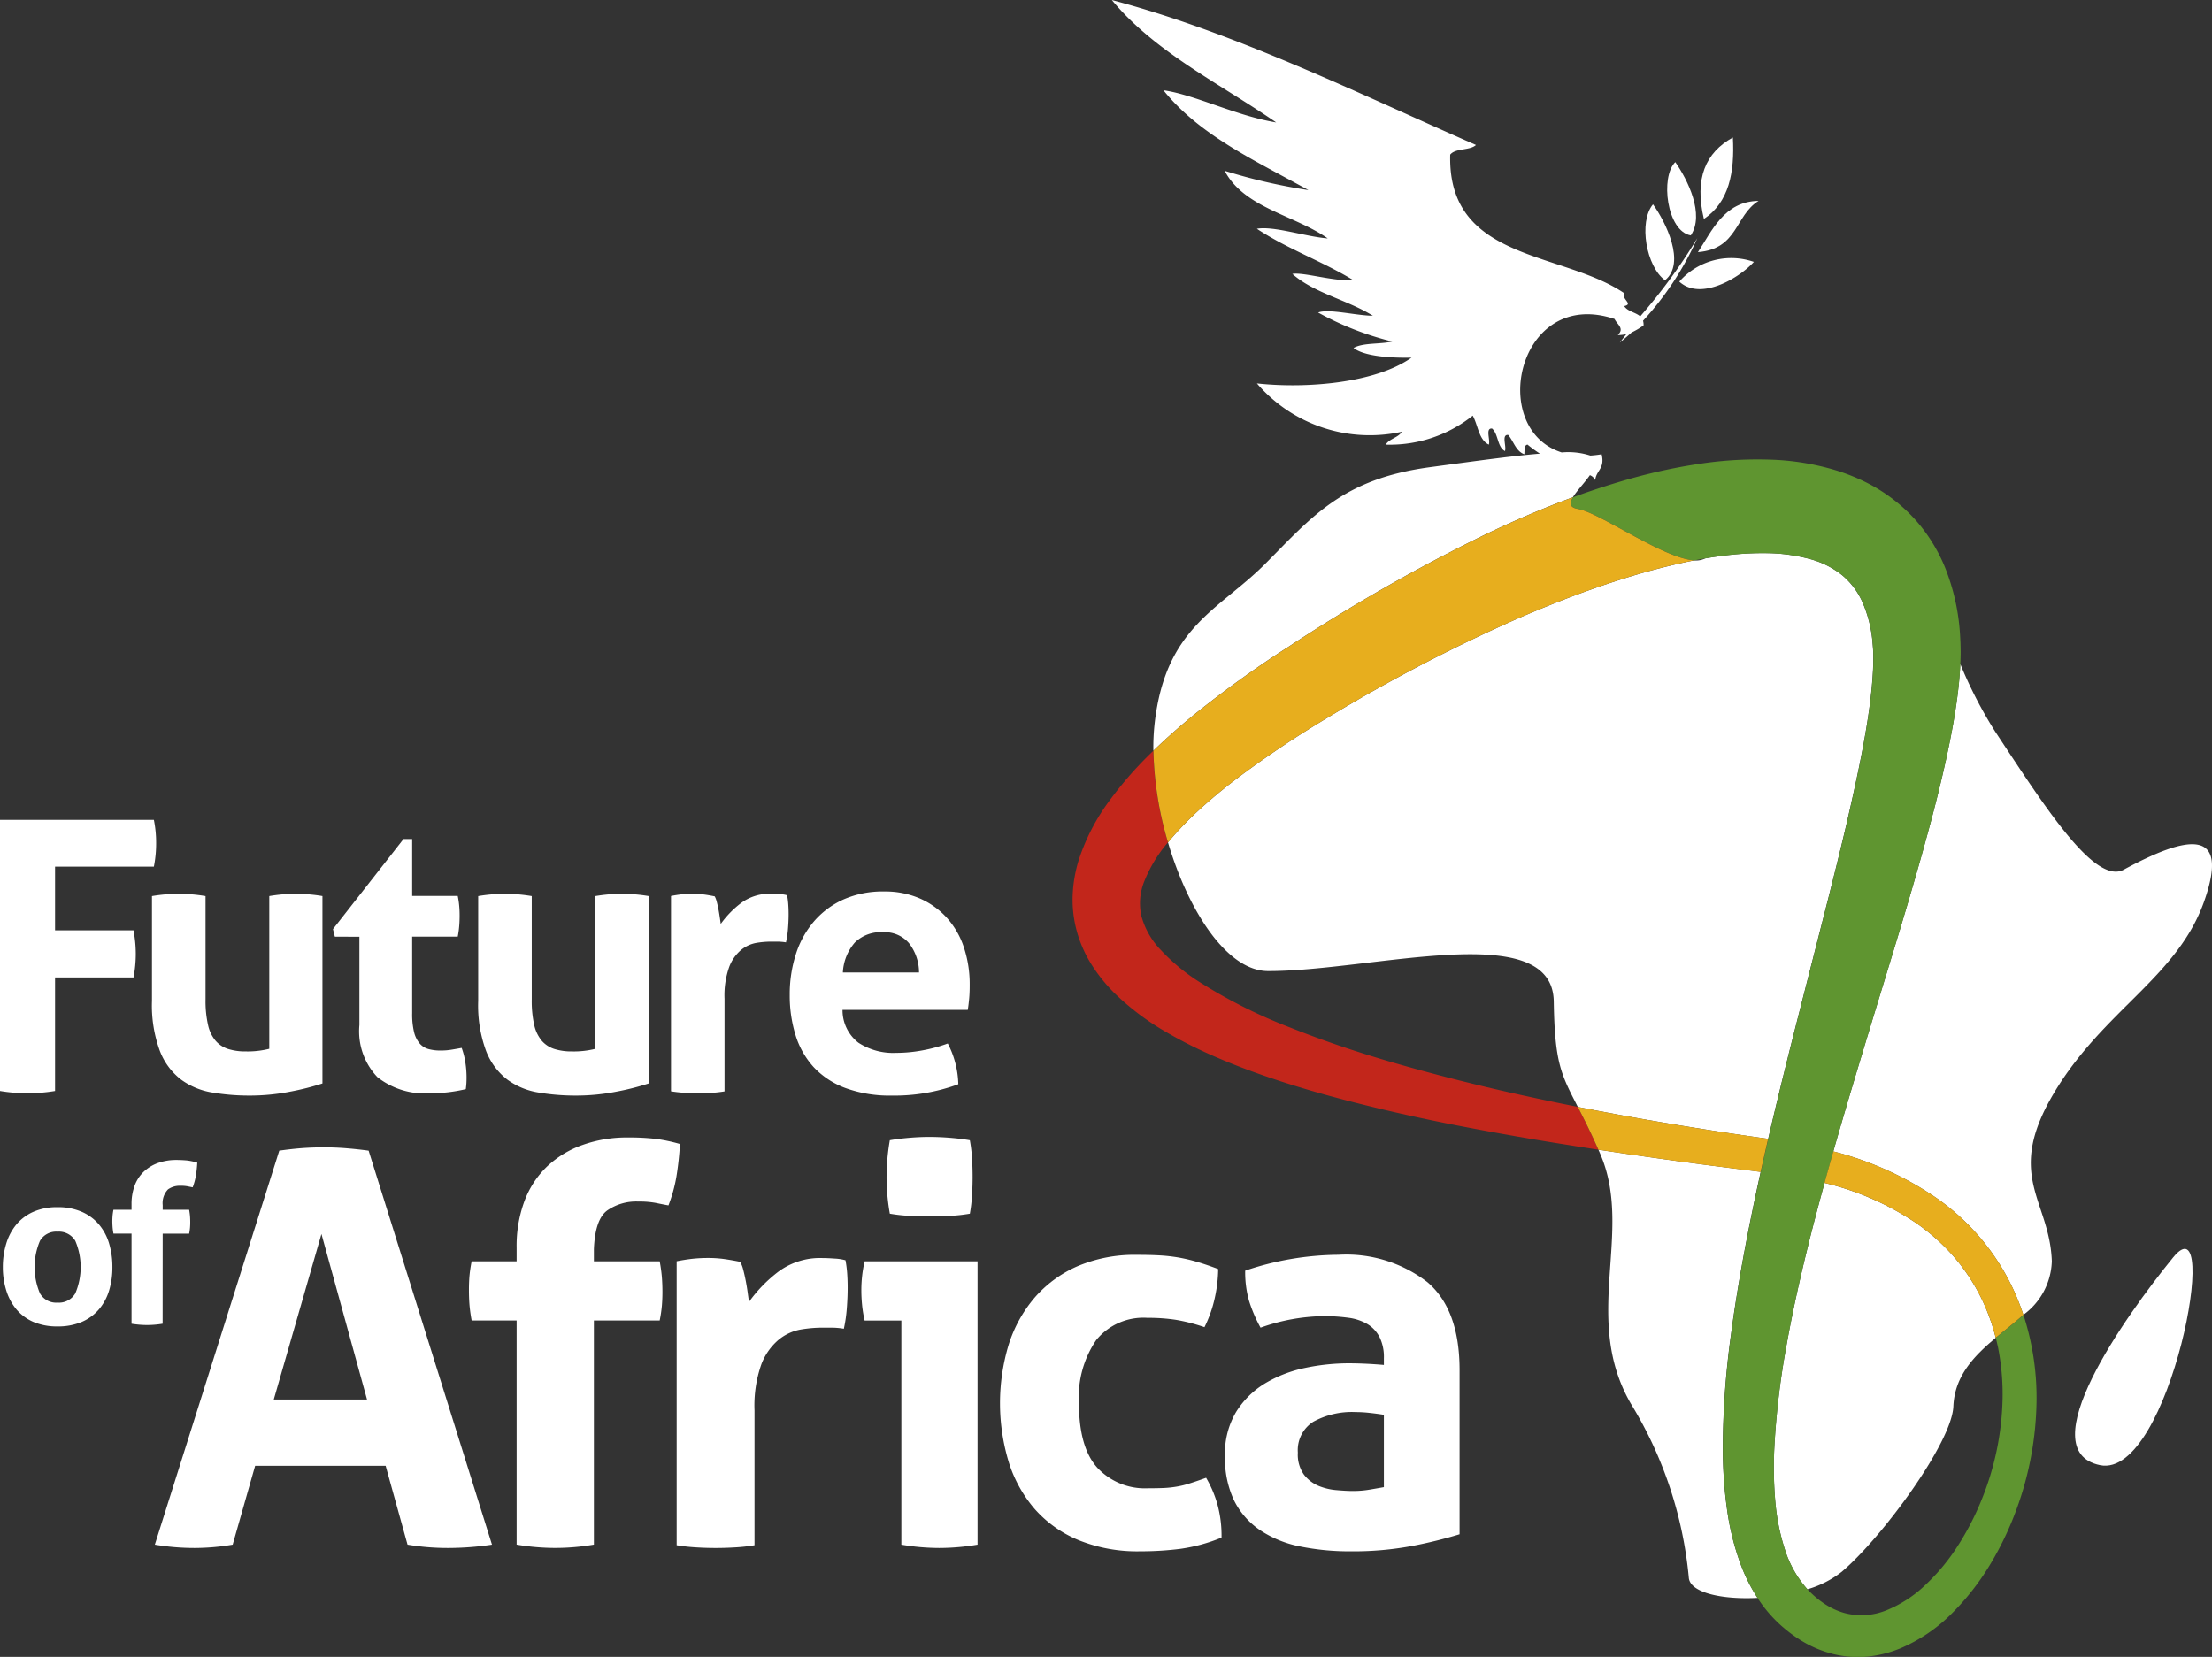 <svg xmlns="http://www.w3.org/2000/svg" width="160.182" height="120" viewBox="0 0 160.182 120">
  <rect x="0" y="0" width="160.182" height="120" fill="#333333" stroke="none"/>
  <g id="Group_261" data-name="Group 261" transform="translate(-1086.274 -1538.886)">
    <path id="Path_148" data-name="Path 148" d="M1178.1,1609.207c-2.973,0-5.778-4.35-7.248-9.319-.028.035-.06.072-.087.107a10.134,10.134,0,0,0-1.625,2.717,4.261,4.261,0,0,0-.212,2.517,5.706,5.706,0,0,0,1.4,2.455,14.245,14.245,0,0,0,2.647,2.223,37.227,37.227,0,0,0,6.759,3.411c2.408.959,4.9,1.79,7.428,2.527s5.1,1.389,7.68,1.991q2.832.648,5.692,1.216c-1.211-2.358-1.675-3.163-1.744-7.641C1198.694,1605.32,1185.643,1609.218,1178.1,1609.207Z" fill="none"/>
    <g id="Group_260" data-name="Group 260">
      <path id="Path_149" data-name="Path 149" d="M1090.261,1617.9v-8.222h5.681a9.018,9.018,0,0,0,.164-1.72,9.177,9.177,0,0,0-.164-1.691h-5.681v-4.616h7.156a8.628,8.628,0,0,0,.164-1.72,8.315,8.315,0,0,0-.164-1.665h-11.143V1617.9a12.191,12.191,0,0,0,3.987,0Z" fill="#fff"/>
      <path id="Path_150" data-name="Path 150" d="M1097.279,1611.376a9.489,9.489,0,0,0,.575,3.631,4.759,4.759,0,0,0,1.542,2.076,5.239,5.239,0,0,0,2.253.929,15.961,15.961,0,0,0,2.676.221,15.15,15.15,0,0,0,2.991-.29,18.653,18.653,0,0,0,2.308-.587v-13.572a11.816,11.816,0,0,0-1.94-.164,11.633,11.633,0,0,0-1.91.164v11.062a6.462,6.462,0,0,1-1.694.19,4.116,4.116,0,0,1-1.284-.177,2.013,2.013,0,0,1-.914-.6,2.667,2.667,0,0,1-.545-1.148,7.81,7.81,0,0,1-.179-1.842v-7.483a11.546,11.546,0,0,0-3.879,0Z" fill="#fff"/>
      <path id="Path_151" data-name="Path 151" d="M1112.3,1606.732v6.392a4.814,4.814,0,0,0,1.311,3.782,5.554,5.554,0,0,0,3.8,1.161,11.179,11.179,0,0,0,2.593-.3c.019-.126.032-.26.042-.4s.013-.3.013-.506a6.9,6.9,0,0,0-.082-1,5.31,5.31,0,0,0-.272-1.08c-.2.037-.434.079-.7.123a4.588,4.588,0,0,1-.805.067,3.241,3.241,0,0,1-.9-.107,1.308,1.308,0,0,1-.642-.41,2.034,2.034,0,0,1-.4-.819,5.493,5.493,0,0,1-.137-1.366v-5.545h3.3a6.954,6.954,0,0,0,.108-.79c.019-.238.028-.482.028-.738,0-.237-.009-.464-.028-.68a6.16,6.16,0,0,0-.108-.74h-3.3v-4.123h-.628l-5.107,6.526.136.545Z" fill="#fff"/>
      <path id="Path_152" data-name="Path 152" d="M1123.02,1617.083a5.216,5.216,0,0,0,2.251.929,16,16,0,0,0,2.676.221,15.139,15.139,0,0,0,2.99-.29,18.37,18.37,0,0,0,2.308-.587v-13.572a11.8,11.8,0,0,0-1.939-.164,11.635,11.635,0,0,0-1.911.164v11.062a6.438,6.438,0,0,1-1.693.19,4.127,4.127,0,0,1-1.285-.177,2.023,2.023,0,0,1-.914-.6,2.679,2.679,0,0,1-.546-1.148,7.823,7.823,0,0,1-.177-1.842v-7.483a11.541,11.541,0,0,0-3.878,0v7.592a9.493,9.493,0,0,0,.574,3.631A4.771,4.771,0,0,0,1123.02,1617.083Z" fill="#fff"/>
      <path id="Path_153" data-name="Path 153" d="M1136.8,1618.067c.31,0,.628-.009.956-.028a9.688,9.688,0,0,0,.984-.109v-6.717a6.128,6.128,0,0,1,.341-2.3,2.96,2.96,0,0,1,.862-1.227,2.385,2.385,0,0,1,1.089-.508,6.573,6.573,0,0,1,1.038-.094h.451a3.892,3.892,0,0,1,.669.054,7.059,7.059,0,0,0,.151-1.038c.028-.363.041-.7.041-1.009,0-.255-.009-.5-.027-.739a5.135,5.135,0,0,0-.084-.627,2.189,2.189,0,0,0-.518-.081c-.238-.019-.447-.028-.628-.028a3.468,3.468,0,0,0-2.182.67,7,7,0,0,0-1.476,1.515c-.021-.127-.041-.288-.07-.478s-.058-.384-.095-.572-.078-.375-.123-.546a1.659,1.659,0,0,0-.149-.4c-.256-.053-.514-.1-.779-.135a5.8,5.8,0,0,0-.806-.055,7.643,7.643,0,0,0-.8.041c-.247.029-.505.068-.78.123v14.146c.348.054.68.089,1,.109S1136.486,1618.067,1136.8,1618.067Z" fill="#fff"/>
      <path id="Path_154" data-name="Path 154" d="M1145.192,1616.168a6,6,0,0,0,2.3,1.517,9.326,9.326,0,0,0,3.37.548,13.34,13.34,0,0,0,4.807-.821,6.711,6.711,0,0,0-.244-1.638,6.47,6.47,0,0,0-.519-1.312,11,11,0,0,1-1.842.5,10.408,10.408,0,0,1-1.9.179,4.615,4.615,0,0,1-2.73-.738,2.971,2.971,0,0,1-1.148-2.376h9.068c.035-.2.068-.469.1-.805s.04-.677.04-1.024a8.449,8.449,0,0,0-.41-2.664,5.988,5.988,0,0,0-1.216-2.144,5.757,5.757,0,0,0-1.954-1.42,6.294,6.294,0,0,0-2.621-.518,7,7,0,0,0-2.961.588,6.141,6.141,0,0,0-2.132,1.6,6.788,6.788,0,0,0-1.3,2.376,9.479,9.479,0,0,0-.438,2.921,9.686,9.686,0,0,0,.422,2.922A6.087,6.087,0,0,0,1145.192,1616.168Zm2.966-9a2.683,2.683,0,0,1,2.074-.766,2.294,2.294,0,0,1,1.87.8,3.45,3.45,0,0,1,.723,2.119h-5.515A3.575,3.575,0,0,1,1148.158,1607.171Z" fill="#fff"/>
      <path id="Path_155" data-name="Path 155" d="M1093.44,1627.569a3.4,3.4,0,0,0-1.245-.919,4.266,4.266,0,0,0-1.757-.334,4.205,4.205,0,0,0-1.747.334,3.377,3.377,0,0,0-1.231.919,3.941,3.941,0,0,0-.732,1.379,5.786,5.786,0,0,0-.249,1.709,5.61,5.61,0,0,0,.249,1.692,3.973,3.973,0,0,0,.732,1.365,3.348,3.348,0,0,0,1.231.911,4.34,4.34,0,0,0,1.747.327,4.4,4.4,0,0,0,1.757-.327,3.374,3.374,0,0,0,1.245-.911,3.8,3.8,0,0,0,.735-1.365,5.746,5.746,0,0,0,.238-1.692,5.925,5.925,0,0,0-.238-1.709A3.775,3.775,0,0,0,1093.44,1627.569Zm-1.716,4.995a1.376,1.376,0,0,1-1.286.664,1.356,1.356,0,0,1-1.268-.664,4.838,4.838,0,0,1,0-3.816,1.36,1.36,0,0,1,1.268-.66,1.38,1.38,0,0,1,1.286.66,4.851,4.851,0,0,1,0,3.816Z" fill="#fff"/>
      <path id="Path_156" data-name="Path 156" d="M1098.055,1628.232h1.916a4,4,0,0,0,.063-.432c.011-.13.016-.261.016-.4s-.005-.293-.016-.432a4.48,4.48,0,0,0-.063-.463h-1.916v-.351a1.434,1.434,0,0,1,.383-1.126,1.463,1.463,0,0,1,.909-.262,2.49,2.49,0,0,1,.511.039c.128.026.248.05.369.072a4.461,4.461,0,0,0,.23-.84,8.282,8.282,0,0,0,.1-.949,4.655,4.655,0,0,0-.71-.153,7.984,7.984,0,0,0-.806-.039,3.859,3.859,0,0,0-1.318.216,2.917,2.917,0,0,0-1.029.624,2.662,2.662,0,0,0-.663,1,3.782,3.782,0,0,0-.232,1.366v.4h-1.309a3.986,3.986,0,0,0-.064.43c-.009.127-.017.262-.017.4s.008.294.017.43a4.509,4.509,0,0,0,.064.466h1.309v6.528a7,7,0,0,0,1.134.094,6.9,6.9,0,0,0,1.118-.094Z" fill="#fff"/>
      <path id="Path_157" data-name="Path 157" d="M1111.3,1622.043c-.5-.039-1.018-.061-1.547-.061-.609,0-1.165.022-1.668.061s-1.032.1-1.588.179l-9.011,28.536a17.479,17.479,0,0,0,2.9.241,16.534,16.534,0,0,0,2.737-.241l1.628-5.713h9.449l1.585,5.713a17.723,17.723,0,0,0,2.938.241,21.836,21.836,0,0,0,3.178-.241l-8.933-28.536C1112.355,1622.139,1111.8,1622.083,1111.3,1622.043Zm-5.2,18.2,3.452-11.988,3.3,11.988Z" fill="#fff"/>
      <path id="Path_158" data-name="Path 158" d="M1133.743,1621.367a16.988,16.988,0,0,0-2-.1,9.547,9.547,0,0,0-3.275.539,7.246,7.246,0,0,0-2.561,1.545,6.718,6.718,0,0,0-1.647,2.5,9.332,9.332,0,0,0-.575,3.391v.993h-3.256a9.8,9.8,0,0,0-.159,1.072c-.026.318-.038.65-.038.992,0,.372.012.73.038,1.072a10.979,10.979,0,0,0,.159,1.152h3.256v16.232a17,17,0,0,0,2.817.241,16.766,16.766,0,0,0,2.779-.241v-16.232h4.764a9.81,9.81,0,0,0,.159-1.073c.026-.317.04-.646.04-.993,0-.369-.014-.725-.04-1.07a11.151,11.151,0,0,0-.159-1.152h-4.764v-.873c.055-1.429.37-2.363.953-2.8a3.67,3.67,0,0,1,2.262-.655,6.518,6.518,0,0,1,1.272.1c.315.067.621.126.912.179a10.8,10.8,0,0,0,.576-2.084,22.637,22.637,0,0,0,.257-2.362A11.556,11.556,0,0,0,1133.743,1621.367Z" fill="#fff"/>
      <path id="Path_159" data-name="Path 159" d="M1147.5,1630.16a3.414,3.414,0,0,0-.756-.12c-.344-.024-.647-.04-.913-.04a5.068,5.068,0,0,0-3.173.973,10.216,10.216,0,0,0-2.144,2.2c-.029-.184-.062-.415-.1-.694s-.085-.557-.139-.836-.112-.541-.178-.79a2.3,2.3,0,0,0-.218-.577c-.371-.08-.748-.144-1.131-.2a8.263,8.263,0,0,0-1.172-.081,10.793,10.793,0,0,0-1.169.059c-.359.041-.735.1-1.133.179V1650.8a13.613,13.613,0,0,0,1.449.157c.462.029.919.042,1.369.042s.914-.013,1.39-.042a12.283,12.283,0,0,0,1.43-.157v-9.764a8.971,8.971,0,0,1,.494-3.336,4.352,4.352,0,0,1,1.253-1.784,3.5,3.5,0,0,1,1.587-.737,9.518,9.518,0,0,1,1.509-.137h.655a5.382,5.382,0,0,1,.972.078,10.433,10.433,0,0,0,.216-1.506q.06-.8.059-1.469,0-.556-.038-1.073A8.234,8.234,0,0,0,1147.5,1630.16Z" fill="#fff"/>
      <path id="Path_160" data-name="Path 160" d="M1153.571,1621.227c-.426,0-.9.018-1.412.061s-1,.1-1.448.179a15.809,15.809,0,0,0-.237,2.66,15.347,15.347,0,0,0,.237,2.659,12.087,12.087,0,0,0,1.468.159c.527.026,1.007.039,1.43.039q.677,0,1.448-.039a11.943,11.943,0,0,0,1.448-.159,10.859,10.859,0,0,0,.159-1.351c.027-.448.041-.886.041-1.308,0-.451-.014-.9-.041-1.331a10.807,10.807,0,0,0-.159-1.329c-.451-.08-.94-.137-1.465-.179S1154.019,1621.227,1153.571,1621.227Z" fill="#fff"/>
      <path id="Path_161" data-name="Path 161" d="M1148.648,1632.344c0,.343.019.709.057,1.089a9.441,9.441,0,0,0,.181,1.093h2.66v16.232a16.522,16.522,0,0,0,2.736.241,16.809,16.809,0,0,0,2.781-.241v-20.52h-8.177A9.326,9.326,0,0,0,1148.648,1632.344Z" fill="#fff"/>
      <path id="Path_162" data-name="Path 162" d="M1173.615,1645.916q-.673.243-1.172.4a6.61,6.61,0,0,1-.972.24,7.469,7.469,0,0,1-.972.1c-.332.013-.7.019-1.091.019a4.715,4.715,0,0,1-3.652-1.467q-1.348-1.469-1.349-4.685a7.317,7.317,0,0,1,1.251-4.585,4.411,4.411,0,0,1,3.709-1.608,13.348,13.348,0,0,1,2.045.141,13.081,13.081,0,0,1,2.084.535,9.07,9.07,0,0,0,.756-2.161,10.161,10.161,0,0,0,.237-2.047c-.555-.211-1.059-.383-1.508-.515a12.643,12.643,0,0,0-1.351-.32,12.189,12.189,0,0,0-1.408-.157c-.49-.027-1.027-.038-1.609-.038a10.55,10.55,0,0,0-4.326.83,8.712,8.712,0,0,0-3.116,2.3,9.761,9.761,0,0,0-1.867,3.414,14.675,14.675,0,0,0,.02,8.474,9.586,9.586,0,0,0,1.887,3.4,8.615,8.615,0,0,0,3.157,2.24,11.338,11.338,0,0,0,4.485.814,22.9,22.9,0,0,0,2.9-.179,12.246,12.246,0,0,0,2.978-.814,8.58,8.58,0,0,0-.318-2.48A8.209,8.209,0,0,0,1173.615,1645.916Z" fill="#fff"/>
      <path id="Path_163" data-name="Path 163" d="M1189.643,1631.748a9.613,9.613,0,0,0-6.451-1.984,21.419,21.419,0,0,0-6.747,1.149,7.569,7.569,0,0,0,.278,2.184,10.732,10.732,0,0,0,.833,1.945,14.133,14.133,0,0,1,4.566-.836,12.907,12.907,0,0,1,1.807.12,3.621,3.621,0,0,1,1.369.458,2.367,2.367,0,0,1,.872.934,3.252,3.252,0,0,1,.318,1.547v.476q-1.388-.118-2.54-.118a15.378,15.378,0,0,0-3.176.336,9.385,9.385,0,0,0-2.878,1.111,6.309,6.309,0,0,0-2.1,2.065,5.88,5.88,0,0,0-.815,3.2,7.168,7.168,0,0,0,.655,3.213,5.6,5.6,0,0,0,1.866,2.145,7.986,7.986,0,0,0,2.9,1.192,18.083,18.083,0,0,0,3.711.356,23.114,23.114,0,0,0,4.485-.4,33.155,33.155,0,0,0,3.373-.835V1638.1Q1191.966,1633.731,1189.643,1631.748Zm-3.155,14.845c-.29.052-.633.113-1.032.179a7.134,7.134,0,0,1-1.191.1c-.343,0-.746-.022-1.208-.063a4.284,4.284,0,0,1-1.315-.315,2.6,2.6,0,0,1-1.049-.816,2.508,2.508,0,0,1-.436-1.586,2.43,2.43,0,0,1,1.131-2.242,5.838,5.838,0,0,1,3.074-.694,9.074,9.074,0,0,1,.994.059c.369.039.714.087,1.032.138Z" fill="#fff"/>
      <path id="Path_164" data-name="Path 164" d="M1211.76,1548.843c-1.979,1.09-2.8,2.976-2.1,5.9C1211.468,1553.541,1211.9,1551.39,1211.76,1548.843Z" fill="#fff"/>
      <path id="Path_165" data-name="Path 165" d="M1208.713,1555.935c1.014-1.522-.222-4.029-1.123-5.308C1206.493,1551.695,1206.968,1555.634,1208.713,1555.935Z" fill="#fff"/>
      <path id="Path_166" data-name="Path 166" d="M1206.846,1559.183c1.536-1.244.037-4.245-.871-5.5C1204.913,1554.964,1205.487,1558.2,1206.846,1559.183Z" fill="#fff"/>
      <path id="Path_167" data-name="Path 167" d="M1213.622,1553.434c-2.51.029-3.4,2.228-4.395,3.713C1212.149,1556.909,1211.9,1554.495,1213.622,1553.434Z" fill="#fff"/>
      <path id="Path_168" data-name="Path 168" d="M1207.881,1559.282c1.56,1.437,4.4-.308,5.4-1.43A5,5,0,0,0,1207.881,1559.282Z" fill="#fff"/>
      <path id="Path_169" data-name="Path 169" d="M1178.691,1547.753c-2.875-.47-5.917-2.015-8.167-2.332,2.629,3.283,6.7,5.118,10.5,7.233a41.382,41.382,0,0,1-6.067-1.4c1.419,2.7,5.051,3.2,7.466,4.9-1.657-.134-3.9-.918-5.132-.7,2.145,1.433,4.783,2.374,7,3.734-1.551.07-3.589-.6-4.432-.467,1.56,1.394,4.018,1.893,5.831,3.034-1.237-.014-3.2-.529-3.964-.234a21.755,21.755,0,0,0,5.366,2.1c-.879.21-2.109.07-2.8.466.9.709,3.3.724,4.2.7-2.638,1.86-7.659,2.257-11.2,1.867a10.775,10.775,0,0,0,10.5,3.5c-.266.438-.908.5-1.17.935a9.606,9.606,0,0,0,6.3-2.1c.388.7.43,1.747,1.164,2.1.128-.339-.272-1.207.234-1.166.463.392.372,1.338.934,1.632.129-.34-.272-1.207.234-1.168.4.459.544,1.168,1.167,1.4.036-.275-.039-.662.234-.7a9.121,9.121,0,0,0,.9.655c-2.12.176-4.907.57-7.946.978-6.338.852-8.524,3.557-11.905,6.959s-7.252,4.584-8.05,11.59a15.633,15.633,0,0,0-.093,1.988c.946-.916,1.922-1.773,2.918-2.588a78.459,78.459,0,0,1,6.747-4.865l.006,0a126.859,126.859,0,0,1,14.263-8.158c2.089-1.008,4.231-1.932,6.445-2.746.274-.459.846-1.042,1.231-1.6a.721.721,0,0,1,.386.355c.073-.706.721-.833.465-1.867-.284.047-.557.077-.819.094a5.211,5.211,0,0,0-2.073-.228c-5.4-1.715-3.16-12,3.827-9.667.2.413.74.681.233,1.167a2.58,2.58,0,0,0,.623-.069l-.476.613s.438-.356.861-.738a5.32,5.32,0,0,0,.86-.508,1.014,1.014,0,0,0-.037-.336,22.108,22.108,0,0,0,3.929-5.978,40.662,40.662,0,0,1-4.134,5.662c-.333-.3-.918-.354-1.16-.747.7-.153-.222-.5,0-.933-4.487-3.055-12.8-2.293-12.6-10.034.372-.482,1.424-.287,1.867-.7-8.441-3.694-17.388-8.125-26.369-10.5C1169.924,1542.675,1174.595,1544.927,1178.691,1547.753Z" fill="#fff"/>
      <path id="Path_170" data-name="Path 170" d="M1212.982,1627.5q.376-1.88.791-3.745l-3.617-.458q-3.99-.522-7.976-1.124l-.158-.024c.043.1.088.2.134.307,2.445,5.659-1.384,11.876,2.222,18.1a29.326,29.326,0,0,1,4.194,12.623c.121,1.065,2.413,1.569,4.974,1.436a12.259,12.259,0,0,1-1.167-2.285,18.942,18.942,0,0,1-1.063-4.277,32.214,32.214,0,0,1-.287-4.238,61.489,61.489,0,0,1,.592-8.265C1211.98,1632.841,1212.453,1630.16,1212.982,1627.5Z" fill="#fff"/>
      <path id="Path_171" data-name="Path 171" d="M1218.653,1604.006c.651-2.579,1.288-5.149,1.844-7.708.282-1.275.545-2.55.774-3.814s.417-2.515.535-3.727c.057-.606.1-1.2.116-1.767.006-.284.007-.562,0-.826l-.008-.195-.013-.19c-.009-.128-.021-.268-.033-.4a9.165,9.165,0,0,0-.721-2.869,5.4,5.4,0,0,0-1.494-1.981,6.373,6.373,0,0,0-2.346-1.164,12.419,12.419,0,0,0-3.09-.418,22.137,22.137,0,0,0-3.449.225c-.336.043-.671.095-1.011.153l-.1.048a1.5,1.5,0,0,1-.7.1c-.586.112-1.174.244-1.763.388q-1.8.432-3.6,1.011c-2.4.761-4.792,1.686-7.162,2.7a120,120,0,0,0-13.874,7.2l.005,0a75.369,75.369,0,0,0-6.423,4.273c-1.015.76-1.992,1.55-2.9,2.378a23.738,23.738,0,0,0-2.386,2.474c1.47,4.969,4.275,9.317,7.248,9.319,7.542.011,20.593-3.887,20.688,2.2.069,4.478.533,5.283,1.744,7.641q1.055.209,2.107.405c2.616.493,5.241.936,7.874,1.345,1.264.2,2.535.381,3.8.561.746-3.22,1.547-6.414,2.36-9.6Z" fill="#fff"/>
      <path id="Path_172" data-name="Path 172" d="M1240.069,1601.87c-2.1,1.133-5.719-4.551-9.336-10.034a31.449,31.449,0,0,1-2.508-4.87l-.011.293c-.044.768-.121,1.5-.219,2.227-.193,1.443-.459,2.824-.753,4.186s-.618,2.694-.962,4.014c-1.381,5.279-3,10.388-4.549,15.5-.922,3.034-1.835,6.058-2.7,9.09a23.468,23.468,0,0,1,7.211,3.2,16.586,16.586,0,0,1,6.552,8.636,4.981,4.981,0,0,0,2.063-3.887c-.158-4.439-3.428-6.146.135-12.145s8.931-8.393,10.883-13.877S1244.6,1599.419,1240.069,1601.87Z" fill="#fff"/>
      <path id="Path_173" data-name="Path 173" d="M1227.716,1629.849a14.793,14.793,0,0,0-2.789-2.454,20.283,20.283,0,0,0-6.531-2.838q-.54,1.965-1.041,3.935c-.64,2.556-1.227,5.12-1.688,7.693a57.112,57.112,0,0,0-.914,7.691,28.887,28.887,0,0,0,.077,3.766,15.642,15.642,0,0,0,.713,3.525,7.836,7.836,0,0,0,1.613,2.824,7.28,7.28,0,0,0,2.485-1.266c2.933-2.486,7.98-9.364,8.086-11.981.092-2.22,1.517-3.666,3.068-4.967a14.548,14.548,0,0,0-1.039-2.859A14.131,14.131,0,0,0,1227.716,1629.849Z" fill="#fff"/>
      <path id="Path_174" data-name="Path 174" d="M1243.648,1629.948c-3.566,4.367-10.361,14.01-5.3,15.051S1247.219,1625.583,1243.648,1629.948Z" fill="#fff"/>
    </g>
    <path id="Path_175" data-name="Path 175" d="M1194.841,1617.836c-2.584-.6-5.15-1.259-7.68-1.991s-5.02-1.568-7.428-2.527a37.227,37.227,0,0,1-6.759-3.411,14.245,14.245,0,0,1-2.647-2.223,5.706,5.706,0,0,1-1.4-2.455,4.261,4.261,0,0,1,.212-2.517,10.134,10.134,0,0,1,1.625-2.717c.027-.035.059-.072.087-.107a24.949,24.949,0,0,1-1.056-6.628c-.091.087-.179.17-.267.257a26.885,26.885,0,0,0-2.908,3.351,14.989,14.989,0,0,0-2.222,4.279,9.868,9.868,0,0,0-.449,2.634,8.606,8.606,0,0,0,.357,2.742,9.12,9.12,0,0,0,1.14,2.42,11.835,11.835,0,0,0,1.578,1.916,18.765,18.765,0,0,0,3.63,2.735,32.991,32.991,0,0,0,3.831,1.918c1.292.554,2.592,1.039,3.9,1.479,2.613.882,5.248,1.583,7.888,2.213s5.287,1.168,7.941,1.648c2.6.48,5.2.9,7.806,1.3-.592-1.341-1.083-2.309-1.489-3.1Q1197.674,1618.485,1194.841,1617.836Z" fill="#c2261b"/>
    <path id="Path_176" data-name="Path 176" d="M1232.8,1634.112c-.625.563-1.324,1.1-2,1.665.055.216.1.432.153.65a17.377,17.377,0,0,1,.338,3.725,20.51,20.51,0,0,1-1.521,7.359,19.73,19.73,0,0,1-1.723,3.335,14.894,14.894,0,0,1-2.338,2.824,9,9,0,0,1-2.878,1.863,4.807,4.807,0,0,1-3.015.171,5.16,5.16,0,0,1-1.388-.64,7.047,7.047,0,0,1-.649-.484l-.155-.135-.146-.134-.089-.085c-.024-.026-.019-.015-.031-.03l-.034-.035-.139-.138a.161.161,0,0,0-.024-.032,7.836,7.836,0,0,1-1.613-2.824,15.642,15.642,0,0,1-.713-3.525,28.887,28.887,0,0,1-.077-3.766,57.112,57.112,0,0,1,.914-7.691c.461-2.573,1.048-5.137,1.688-7.693q.5-1.969,1.041-3.935.313-1.141.636-2.284c.864-3.032,1.777-6.056,2.7-9.09,1.553-5.109,3.168-10.218,4.549-15.5.344-1.32.667-2.654.962-4.014s.56-2.743.753-4.186c.1-.723.175-1.459.219-2.227l.011-.293c.015-.291.024-.584.024-.887l-.005-.3-.007-.313c-.01-.2-.02-.4-.031-.6a15.626,15.626,0,0,0-1.1-4.907,12.114,12.114,0,0,0-1.309-2.382,11.514,11.514,0,0,0-1.871-2.064,12.24,12.24,0,0,0-2.264-1.553,14.206,14.206,0,0,0-2.425-1,18.241,18.241,0,0,0-4.817-.781,27.913,27.913,0,0,0-4.55.226,40.223,40.223,0,0,0-4.3.825c-1.4.348-2.76.763-4.1,1.217-.434.146-.867.3-1.295.459-.25.42-.254.738.36.842,1.579.264,6.183,3.584,8.423,3.726q.4-.078.8-.143c.34-.058.675-.11,1.011-.153a22.137,22.137,0,0,1,3.449-.225,12.419,12.419,0,0,1,3.09.418,6.373,6.373,0,0,1,2.346,1.164,5.4,5.4,0,0,1,1.494,1.981,9.165,9.165,0,0,1,.721,2.869c.012.133.024.273.033.4l.013.19.008.195c.008.264.007.542,0,.826-.014.567-.059,1.161-.116,1.767-.118,1.212-.311,2.467-.535,3.727s-.492,2.539-.774,3.814c-.556,2.559-1.193,5.129-1.844,7.708l-1.977,7.761c-.813,3.182-1.614,6.376-2.36,9.6q-.276,1.2-.543,2.4-.411,1.866-.791,3.745c-.529,2.656-1,5.337-1.361,8.05a61.489,61.489,0,0,0-.592,8.265,32.214,32.214,0,0,0,.287,4.238,18.942,18.942,0,0,0,1.063,4.277,12.259,12.259,0,0,0,1.167,2.285,9.948,9.948,0,0,0,1.345,1.655c.071.071.143.141.219.209l.116.107.093.081.234.2.228.182a9.955,9.955,0,0,0,.988.682,8.236,8.236,0,0,0,2.277.941,7.534,7.534,0,0,0,2.5.175,8.547,8.547,0,0,0,2.353-.6,11.764,11.764,0,0,0,3.75-2.56,18.241,18.241,0,0,0,2.675-3.411,22.763,22.763,0,0,0,1.868-3.823,23.616,23.616,0,0,0,1.553-8.293A19.4,19.4,0,0,0,1232.8,1634.112Z" fill="#5f9530"/>
    <path id="Union_1" data-name="Union 1" d="M1229.756,1632.918a14.177,14.177,0,0,0-2.04-3.069,14.791,14.791,0,0,0-2.789-2.453,20.277,20.277,0,0,0-6.531-2.839q.315-1.141.636-2.284a23.48,23.48,0,0,1,7.211,3.2,16.582,16.582,0,0,1,6.552,8.636c-.625.563-1.324,1.1-2,1.665A14.626,14.626,0,0,0,1229.756,1632.918Zm-19.6-9.616q-3.991-.523-7.976-1.124l-.158-.024c-.592-1.341-1.083-2.308-1.49-3.1.7.139,1.4.274,2.108.405q3.923.738,7.874,1.344c1.264.2,2.534.381,3.8.561q-.277,1.2-.543,2.4Zm-40.36-30.041c.947-.916,1.922-1.773,2.919-2.588a78.636,78.636,0,0,1,6.746-4.865l.006,0a126.849,126.849,0,0,1,14.263-8.158c2.089-1.008,4.231-1.932,6.445-2.746-.25.419-.254.738.36.841,1.579.265,6.183,3.584,8.423,3.726-.586.112-1.174.244-1.763.388q-1.8.432-3.6,1.012c-2.4.76-4.792,1.686-7.162,2.7a120,120,0,0,0-13.874,7.2l.005,0a75.328,75.328,0,0,0-6.423,4.273c-1.015.76-1.992,1.55-2.9,2.378a23.721,23.721,0,0,0-2.386,2.474A24.963,24.963,0,0,1,1169.8,1593.26Z" fill="#e7ae1e"/>
  </g>
</svg>
